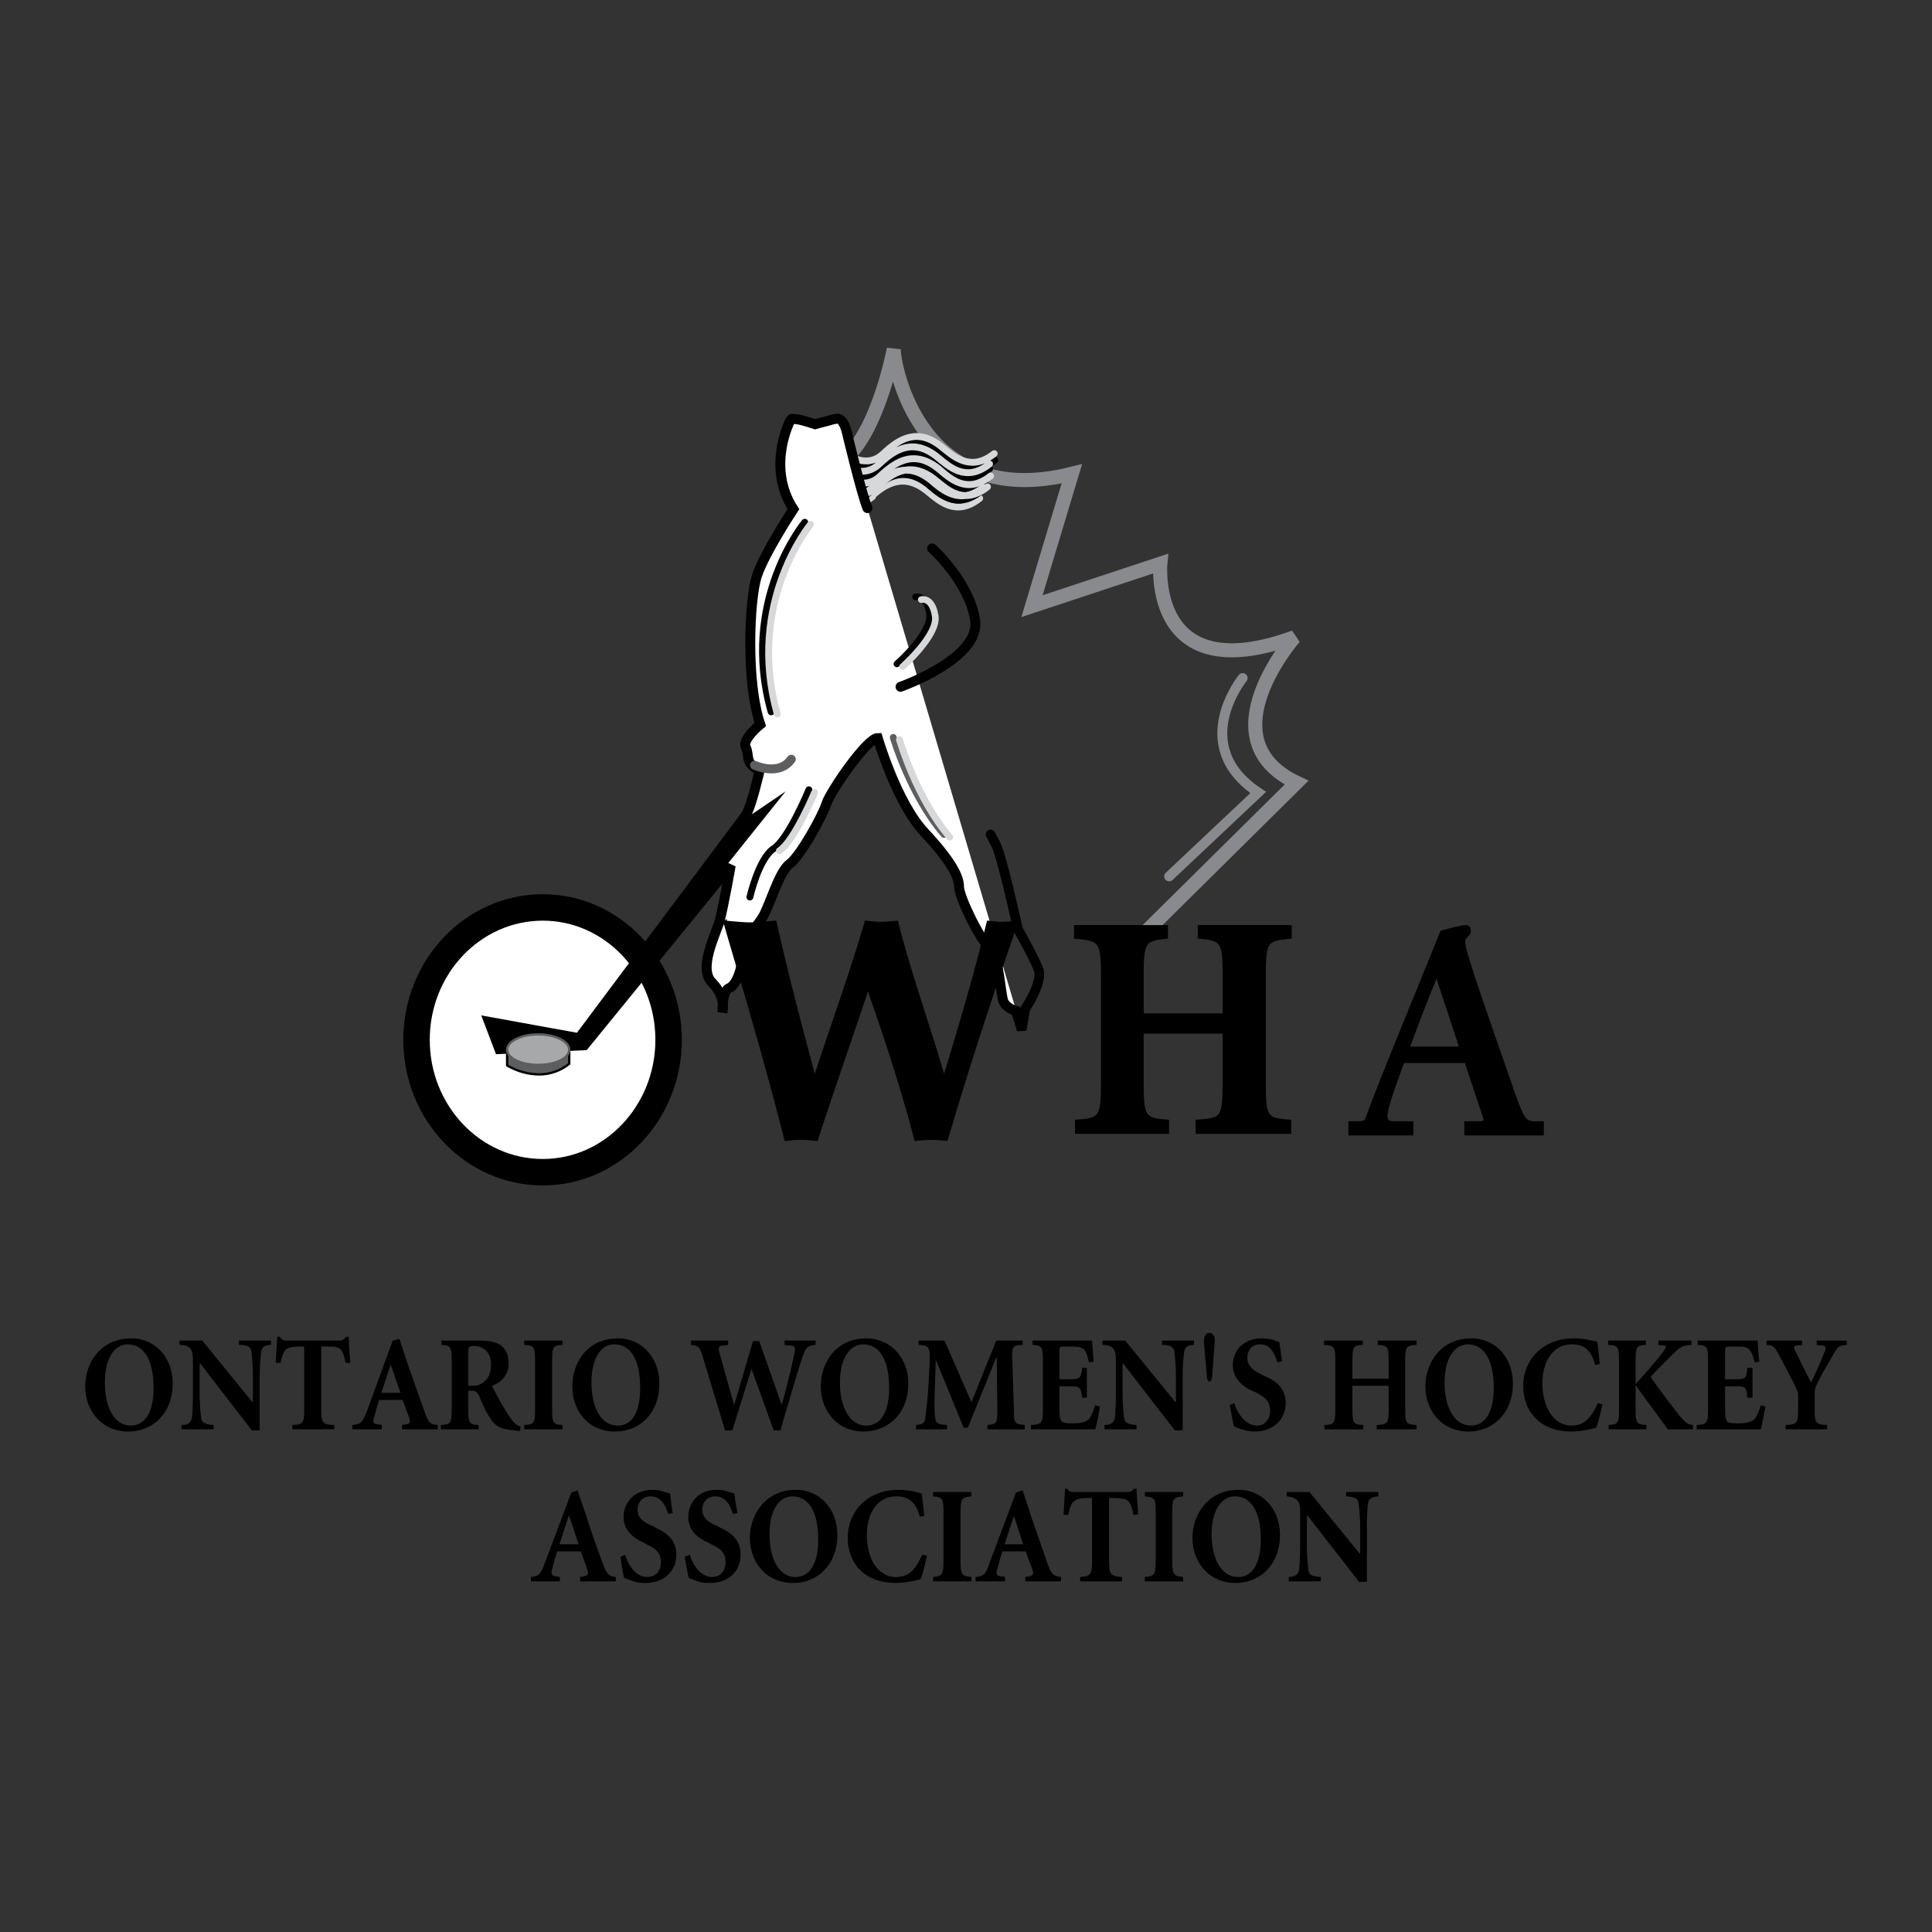 <svg xmlns="http://www.w3.org/2000/svg" width="2500" height="2500" viewBox="0 0 192.756 192.756"><rect x="0" y="0" width="192.756" height="192.756" fill="#333333" stroke="none"/><path fill-rule="evenodd" clip-rule="evenodd" fill="#fff" fill-opacity="0" d="M0 0h192.756v192.756H0V0z"/><path d="M111.898 102.33l-.725-6.251 18.18-17.992c-9.141-4.348-.207-14.513-.207-14.513-14.562 5.327-13.375-7.337-13.375-7.337l-12.809 4.239 3.977-13.208c-15.132 3.805-17.818-10.816-17.766-12.447 0 0-1.808 9.729-5.991 11.74" fill="none" stroke="#898a8d" stroke-width="1.402" stroke-miterlimit="2.613"/><path d="M82.305 45.42s3.099 3.588 5.371 1.359c1.601-1.522 3.46-2.609 5.836-.652 1.136.87 2.84 2.554 5.217.652m-15.908-2.228s3.099 3.587 5.423 1.359c1.601-1.521 3.46-2.609 5.835-.707 1.084.924 2.789 2.555 5.165.707" fill="none" stroke="#000" stroke-width=".682" stroke-linecap="round" stroke-linejoin="round" stroke-miterlimit="2.613"/><path d="M82.77 43.899s3.047 3.587 5.371 1.358c1.601-1.521 3.46-2.609 5.836-.652 1.084.87 2.84 2.555 5.217.652m-16.889-.325s3.099 3.587 5.423 1.359c1.601-1.522 3.46-2.609 5.836-.652 1.084.87 2.789 2.555 5.165.652M81.84 48.845c1.084.924 2.84 2.555 5.216.706m-5.681-1.195s3.047 3.587 5.371 1.359c1.601-1.522 3.46-2.609 5.836-.652 1.084.87 2.789 2.555 5.164.652" fill="none" stroke="#d7d8d9" stroke-width=".682" stroke-linecap="round" stroke-linejoin="round" stroke-miterlimit="2.613"/><path d="M81.892 46.562s3.099 3.587 5.422 1.359c1.602-1.522 3.409-2.609 5.785-.652 1.136.869 2.84 2.554 5.216.652" fill="none" stroke="#000" stroke-width=".682" stroke-linecap="round" stroke-linejoin="round" stroke-miterlimit="2.613"/><path d="M82.459 46.127s3.047 3.587 5.371 1.359c1.601-1.522 3.46-2.609 5.836-.707 1.085.924 2.789 2.609 5.166.707" fill="none" stroke="#d7d8d9" stroke-width=".682" stroke-linecap="round" stroke-linejoin="round" stroke-miterlimit="2.613"/><path d="M81.375 47.704s3.099 3.587 5.423 1.359c1.601-1.522 3.46-2.609 5.836-.707 1.084.924 2.789 2.555 5.165.707" fill="none" stroke="#000" stroke-width=".682" stroke-linecap="round" stroke-linejoin="round" stroke-miterlimit="2.613"/><path d="M81.685 47.269s3.047 3.587 5.371 1.358c1.601-1.521 3.46-2.609 5.836-.707 1.084.924 2.84 2.555 5.215.707m-15.492-.923c1.084.924 2.789 2.555 5.164.707m-5.681-1.197s3.099 3.587 5.423 1.359c1.601-1.522 3.46-2.609 5.836-.652 1.084.87 2.789 2.555 5.165.652" fill="none" stroke="#d7d8d9" stroke-width=".682" stroke-linecap="round" stroke-linejoin="round" stroke-miterlimit="2.613"/><path d="M54.158 116.951c6.92 0 12.55-5.924 12.55-13.207 0-7.285-5.629-13.209-12.55-13.209-6.972 0-12.601 5.924-12.601 13.209 0 7.283 5.629 13.207 12.601 13.207z" fill-rule="evenodd" clip-rule="evenodd" fill="#fff" stroke="#000" stroke-width="2.639" stroke-miterlimit="2.613"/><path d="M86.54 50.693c-.568-1.359-2.065-7.609-2.065-7.609s-.31-1.468-1.033-1.305c-.62.109-.62.163-.878.217-.465.109-1.239.327-1.239.327s-1.292-.435-1.808-.489c-.62-.055-.465-.109-.671.108 0 0-2.427 4.62.31 8.86 0 0-2.944 4.457-3.667 6.74-.723 2.337-1.085 10.437.361 14.73 0 0-1.859 1.521-1.446 2.283.414.815-.154 1.63 1.395 2.283 0 0-.826 3.642-1.395 4.511l-16.63 22.231-8.986-1.631 1.033 2.717 8.47-.379L72.906 86.35s-.724 4.077-1.085 5.436-2.221 4.838-.774 6.25c1.446 1.469 1.033 2.936 1.033 2.936s-.052-2.119.671-2.391 1.549-2.176 1.343-4.675c0 0 1.239-1.196 1.962-2.337.723-1.142 1.653-4.62 2.737-5.381 1.084-.815 3.305-4.838 3.667-6.034.362-1.141 4.028-6.522 5.113-6.522 0 0 1.859 6.414 4.648 9.403 2.737 2.936 3.46 4.457 3.46 5.436s2.065 5.272 3.048 6.088c.98.87 1.084 4.675 1.395 5.38.361.707 1.238.926 1.238.926l.414 1.303L86.54 50.693z" fill-rule="evenodd" clip-rule="evenodd" fill="#fff"/><path d="M86.54 50.693c-.568-1.359-2.065-7.609-2.065-7.609s-.31-1.468-1.033-1.305c-.62.109-.62.163-.878.217-.465.109-1.239.327-1.239.327s-1.292-.435-1.808-.489c-.62-.055-.465-.109-.671.108 0 0-2.427 4.62.31 8.86 0 0-2.944 4.457-3.667 6.74-.723 2.337-1.085 10.437.361 14.73 0 0-1.859 1.521-1.446 2.283.414.815-.155 1.63 1.395 2.283 0 0-.826 3.642-1.395 4.511l-16.63 22.231-8.986-1.631 1.033 2.717 8.47-.379L72.906 86.35s-.724 4.077-1.085 5.436-2.221 4.838-.774 6.25c1.446 1.469 1.033 2.936 1.033 2.936s-.052-2.119.671-2.391 1.549-2.176 1.343-4.675c0 0 1.239-1.196 1.962-2.337.723-1.142 1.653-4.62 2.737-5.381 1.084-.815 3.305-4.838 3.667-6.034.362-1.141 4.028-6.522 5.113-6.522 0 0 1.859 6.414 4.648 9.403 2.737 2.936 3.46 4.457 3.46 5.436s2.065 5.272 3.048 6.088c.98.87 1.084 4.675 1.395 5.38.361.707 1.238.924 1.238.924l.414 1.305" fill="none" stroke="#000" stroke-width=".99" stroke-linecap="round" stroke-miterlimit="2.613"/><path d="M101.775 102.166l.154.598.361-2.119s1.859-2.717 1.291-4.021c-.568-1.359-2.014-3.914-2.014-3.914s-1.652-7.5-2.221-8.479l-.516-.978" fill="none" stroke="#000" stroke-width=".962" stroke-linecap="round" stroke-miterlimit="2.613"/><path d="M139.941 105.863c-.621 1.738-1.705 4.564-1.705 5.49 0 .598.361.705.879.705h1.703v1.033h-6.094v-1.033h.98c.414 0 .621-.162.775-.598 1.24-3.424 4.338-10.871 7.385-18.426.518-.163 1.963-.543 2.377-.543.258 0 .309.217.309.435 0 .381-.568.435-.568 1.087 0 1.087 3.357 10.329 4.959 15.057.93 2.555 1.135 2.988 2.168 2.988h.725v1.033h-7.541v-1.033h1.344c.566 0 .67-.107.463-.76l-1.807-5.436h-6.352v.001zm3.409-8.752c-1.084 2.5-2.014 5.055-2.943 7.502h5.422l-2.479-7.502zM72.389 92.057c.826.054 1.652.164 2.479.164.775 0 1.653-.109 2.428-.164 1.188 5.326 2.582 10.545 3.977 15.764 1.704-5.273 3.615-10.438 5.164-15.764.517.054.981.109 1.498.109s.981-.055 1.498-.109c1.343 5.326 3.253 10.49 4.751 15.764 1.601-5.219 3.151-10.438 4.442-15.764.465.054.877.109 1.395.109.412 0 .93-.055 1.342-.109-2.529 7.283-4.854 14.35-6.972 21.578a13.268 13.268 0 0 0-1.446-.107c-.516 0-1.033.055-1.549.107-1.343-5.217-3.047-10.271-4.803-15.326-1.653 5-3.409 9.945-5.165 15.326-.517-.053-.981-.107-1.498-.107s-.981.055-1.498.107c-1.756-6.957-3.77-13.805-5.784-20.654l-.259-.924zM122.174 101.297v-4.021c0-3.371-.205-3.588-2.479-3.805v-.979h8.986v.979c-2.375.217-2.582.435-2.582 3.805v10.816c0 3.424.207 3.641 2.531 3.805v1.033h-9.143v-1.033c2.48-.164 2.686-.381 2.686-3.805v-5.164h-8.262v5.164c0 3.424.258 3.641 2.529 3.805v1.033h-8.986v-1.033c2.324-.164 2.584-.381 2.584-3.805V97.275c0-3.371-.26-3.588-2.686-3.805v-.979h8.984v.979c-2.168.217-2.426.435-2.426 3.805v4.021h8.264v.001z" fill-rule="evenodd" clip-rule="evenodd" stroke="#000" stroke-width=".39" stroke-miterlimit="2.613"/><path d="M80.291 52.106s-6.507 7.772-3.357 18.915" fill="none" stroke="#000" stroke-width=".682" stroke-linecap="round" stroke-miterlimit="2.613"/><path d="M89.122 73.576s1.705 5.816 5.062 9.675" fill="none" stroke="#5d5e60" stroke-width=".682" stroke-linecap="round" stroke-miterlimit="2.613"/><path d="M80.704 78.794s-2.014 4.892-3.512 5.87c-1.498.979-2.375 4.837-2.375 4.837" fill="none" stroke="#000" stroke-width=".682" stroke-linecap="round" stroke-miterlimit="2.613"/><path d="M123.982 67.651s-5.475 6.74 1.549 11.415l-8.883 8.371" fill="none" stroke="#898a8d" stroke-width=".99" stroke-linecap="round" stroke-miterlimit="2.613"/><path d="M92.995 54.715s3.667 3.261 4.286 7.12c.621 3.859-7.436 6.686-7.436 6.686" fill="none" stroke="#000" stroke-width=".99" stroke-linecap="round" stroke-miterlimit="2.613"/><path d="M75.281 76.348s2.428 1.142 3.667-.598" fill="none" stroke="#5d5e60" stroke-width=".891" stroke-linecap="round" stroke-miterlimit="2.613"/><path d="M91.342 59.553s1.085-.272 1.395 1.631c.31 1.957-3.253 5.055-3.253 5.055" fill="none" stroke="#000" stroke-width=".66" stroke-linecap="round" stroke-miterlimit="2.613"/><path d="M80.858 52.324s-6.456 7.827-3.305 18.915m12.189 2.554s1.652 5.816 5.01 9.729m-13.48-4.456s-2.015 4.838-3.512 5.816" fill="none" stroke="#d7d8d9" stroke-width=".682" stroke-linecap="round" stroke-miterlimit="2.613"/><path d="M91.911 59.825s1.084-.326 1.395 1.631c.31 1.902-3.254 5.055-3.254 5.055" fill="none" stroke="#d7d8d9" stroke-width=".66" stroke-linecap="round" stroke-miterlimit="2.613"/><path fill-rule="evenodd" clip-rule="evenodd" d="M74.3 81.729L57.773 103.58l-8.573-1.195.723 1.902 8.367-.219 20.09-25.11-4.08 2.771z"/><path d="M50.595 104.721v1.576s3.305 2.121 6.198-.162v-1.414h-6.198z" fill-rule="evenodd" clip-rule="evenodd" fill="#5d5e60"/><path d="M50.595 104.721v1.576s3.305 2.121 6.198-.162v-1.414" fill="none" stroke="#000" stroke-width=".232" stroke-linecap="round" stroke-miterlimit="2.613"/><path d="M53.693 106.244c1.705 0 3.099-.652 3.099-1.523 0-.814-1.395-1.521-3.099-1.521-1.704 0-3.099.707-3.099 1.521.001.871 1.395 1.523 3.099 1.523z" fill-rule="evenodd" clip-rule="evenodd" fill="#a6a8aa" stroke="#5d5e60" stroke-width=".232" stroke-linecap="round" stroke-miterlimit="2.613"/><path d="M13.1 133.529c2.324 0 4.132 1.848 4.132 4.512 0 2.881-1.911 4.783-4.441 4.783-2.582 0-4.287-2.012-4.287-4.512 0-2.228 1.446-4.783 4.596-4.783zm-.051 8.698c1.343 0 2.272-1.195 2.272-3.752 0-2.717-.929-4.348-2.582-4.348-1.343 0-2.272 1.414-2.272 3.805-.001 2.392.878 4.295 2.582 4.295zM25.909 142.715h-.775l-5.165-6.686h-.052v2.826c0 1.469.104 2.229.155 2.609.051.49.413.652 1.239.707v.434H18.11v-.434c.62 0 .93-.217 1.033-.707.052-.381.103-1.141.103-2.609v-2.717c0-.869 0-1.195-.207-1.521-.258-.326-.568-.436-1.136-.436v-.436h2.272l5.009 6.143h.052v-2.391c0-1.469-.103-2.229-.155-2.609-.052-.49-.362-.707-1.24-.707v-.436h3.202v.436c-.62 0-.929.217-.981.707-.051.381-.154 1.141-.154 2.609v5.218h.001zM32.054 140.541c0 1.467.104 1.576 1.291 1.631v.434h-4.183v-.434c1.084-.055 1.188-.164 1.188-1.631v-6.197h-.31c-1.033 0-1.395.164-1.601.381-.155.219-.31.598-.465 1.25h-.465c.052-.924.104-1.902.155-2.607h.258c.207.324.362.379.672.379h5.268c.31 0 .465-.107.671-.379h.258c0 .598.103 1.684.155 2.607h-.465c-.155-.705-.258-1.086-.465-1.305-.207-.271-.671-.326-1.446-.326h-.517v6.197h.001zM40.111 142.172l.31-.055c.517-.055.568-.217.362-.814-.207-.436-.413-1.143-.62-1.631h-2.324c-.155.381-.31.979-.465 1.576-.207.652-.207.814.413.869l.31.055v.434h-2.944v-.434c.826-.109.981-.164 1.446-1.359l2.582-7.066.671-.162.827 2.5c.568 1.631 1.136 3.262 1.652 4.674.413 1.25.62 1.359 1.343 1.414v.434h-3.563v-.435zm-2.066-3.207h1.911l-.981-2.826-.93 2.826zM46.721 140.541c0 1.467.104 1.576 1.033 1.631v.434h-3.771v-.434c.981-.055 1.085-.164 1.085-1.631v-4.729c0-1.469-.104-1.576-1.033-1.631v-.436h3.512c1.137 0 1.808.109 2.376.436.517.381.826.979.826 1.793 0 1.197-.671 1.902-1.652 2.283.155.381.671 1.305 1.033 1.957.465.762.775 1.25 1.033 1.576.259.271.413.436.775.543l-.052.436-.464-.055c-1.55-.109-2.015-.434-2.531-1.25-.413-.598-.774-1.412-1.084-2.174-.207-.436-.413-.543-.775-.543h-.31v1.794h-.001zm0-2.283h.362c.516 0 .878-.107 1.188-.381.517-.379.723-1.031.723-1.738 0-1.305-.878-1.848-1.652-1.848-.568 0-.62.053-.62.598v3.369h-.001zM55.087 140.541c0 1.467.104 1.576 1.033 1.631v.434h-3.821v-.434c.981-.055 1.084-.164 1.084-1.631v-4.729c0-1.469-.103-1.576-1.084-1.631v-.436h3.821v.436c-.93.055-1.033.162-1.033 1.631v4.729zM61.647 133.529c2.324 0 4.131 1.848 4.131 4.512 0 2.881-1.859 4.783-4.441 4.783-2.583 0-4.235-2.012-4.235-4.512 0-2.228 1.395-4.783 4.545-4.783zm0 8.698c1.343 0 2.221-1.195 2.221-3.752 0-2.717-.878-4.348-2.583-4.348-1.343 0-2.272 1.414-2.272 3.805 0 2.392.878 4.295 2.634 4.295zM72.647 134.182l-.465.055c-.517.055-.568.162-.361.869l1.395 5h.052l1.859-6.305h.62l2.221 6.305h.052c.465-1.738 1.033-4.021 1.188-4.836.207-.871.155-.979-.413-1.033l-.516-.055v-.436h3.098v.436c-.826.109-.981.162-1.394 1.467-.155.381-1.033 3.316-2.118 7.066h-.671l-2.221-6.143-1.911 6.143h-.723l-2.169-7.174c-.361-1.25-.568-1.305-1.239-1.359v-.436h3.718v.436h-.002zM86.437 133.529c2.324 0 4.183 1.848 4.183 4.512 0 2.881-1.911 4.783-4.493 4.783-2.531 0-4.235-2.012-4.235-4.512 0-2.228 1.394-4.783 4.545-4.783zm0 8.698c1.343 0 2.272-1.195 2.272-3.752 0-2.717-.929-4.348-2.582-4.348-1.343 0-2.324 1.414-2.324 3.805-.001 2.392.929 4.295 2.634 4.295zM102.033 133.746v.436c-1.033.055-1.084.109-1.033 1.631l.156 4.729c0 1.521.051 1.521 1.084 1.631v.434h-3.719v-.434c.93-.109.98-.109.98-1.631l-.051-5.109h-.053l-2.839 7.012h-.414l-2.737-6.686h-.052l-.104 3.369c-.052 1.197 0 1.957.052 2.338.052.543.31.652 1.188.707v.434h-3.099v-.434c.62-.055.878-.164.93-.707.052-.381.155-1.25.258-2.445l.155-2.771c.104-1.85 0-2.012-1.084-2.066v-.436h2.583l2.686 6.143 2.478-6.143h2.635v-.002zM104.047 135.812c0-1.469-.104-1.576-1.033-1.631v-.436h5.939c0 .219.104 1.197.156 2.121l-.465.055c-.156-.652-.26-1.033-.465-1.252-.207-.271-.672-.326-1.447-.326h-.465c-.516 0-.568 0-.568.49v2.771h.982c1.084 0 1.137-.055 1.291-1.141h.465v2.988h-.465c-.154-1.086-.207-1.141-1.291-1.141h-.982v2.174c0 .979.053 1.25.363 1.414.205.107.566.107 1.084.107.619 0 1.188-.107 1.498-.434.205-.219.412-.707.619-1.359l.465.109c-.053.543-.311 1.902-.465 2.281h-6.404v-.434c1.084-.055 1.188-.164 1.188-1.631v-4.725zM117.992 142.715h-.775l-5.164-6.686H112v2.826c0 1.469.104 2.229.156 2.609.051.49.412.652 1.238.707v.434h-3.201v-.434c.619 0 .93-.217 1.033-.707.051-.381.104-1.141.104-2.609v-2.717c0-.869 0-1.195-.207-1.521-.258-.326-.568-.436-1.137-.436v-.436h2.273l5.01 6.143h.051v-2.391c0-1.469-.104-2.229-.154-2.609-.053-.49-.363-.707-1.24-.707v-.436h3.201v.436c-.619 0-.93.217-.98.707-.051.381-.154 1.141-.154 2.609v5.218h-.001zM123.156 139.998c.207.76.98 2.229 2.271 2.229.826 0 1.291-.707 1.291-1.469 0-.924-.465-1.357-1.445-1.848l-.258-.107c-1.084-.49-2.014-1.305-2.014-2.609 0-1.469 1.084-2.664 2.891-2.664.361 0 .775.055 1.188.162.207.109.414.164.568.219.053.488.156 1.086.26 1.902l-.465.109c-.26-.816-.621-1.795-1.756-1.795-.775 0-1.24.598-1.24 1.359 0 .707.465 1.195 1.395 1.631l.412.217c1.033.436 2.016 1.141 2.016 2.664 0 1.576-1.189 2.826-3.1 2.826-.465 0-.93-.109-1.291-.219-.361-.107-.619-.217-.775-.324-.102-.326-.258-1.305-.412-2.121l.464-.162zM138.547 137.551v-1.738c0-1.469-.104-1.576-1.086-1.631v-.436h3.875v.436c-1.033.055-1.137.162-1.137 1.631v4.729c0 1.467.104 1.576 1.137 1.631v.434h-3.977v-.434c1.084-.055 1.188-.164 1.188-1.631v-2.283h-3.615v2.283c0 1.467.104 1.576 1.084 1.631v.434h-3.873v-.434c.98-.055 1.084-.164 1.084-1.631v-4.729c0-1.469-.104-1.576-1.137-1.631v-.436h3.875v.436c-.93.055-1.033.162-1.033 1.631v1.738h3.615zM146.811 133.529c2.322 0 4.131 1.848 4.131 4.512 0 2.881-1.912 4.783-4.441 4.783-2.582 0-4.287-2.012-4.287-4.512-.001-2.228 1.444-4.783 4.597-4.783zm-.053 8.698c1.342 0 2.271-1.195 2.271-3.752 0-2.717-.93-4.348-2.582-4.348-1.342 0-2.324 1.414-2.324 3.805 0 2.392.93 4.295 2.635 4.295zM159.152 136.193c-.412-1.631-1.238-2.066-2.324-2.066-2.014 0-2.943 1.902-2.943 3.859 0 2.5 1.188 4.24 2.893 4.24 1.291 0 1.963-.762 2.633-2.229l.465.107c-.154.707-.412 1.795-.619 2.338-.361.109-1.549.381-2.428.381-3.512 0-4.854-2.338-4.854-4.512 0-2.717 2.014-4.783 5.061-4.783 1.084 0 1.963.271 2.324.326.104.762.154 1.359.258 2.229l-.466.11zM163.182 140.541c0 1.467.104 1.576 1.084 1.631v.434h-3.77v-.434c.93-.055 1.031-.164 1.031-1.631v-4.729c0-1.469-.102-1.576-1.084-1.631v-.436h3.77v.436c-.928.055-1.031.162-1.031 1.631v2.283c.619-.652 2.221-2.5 2.736-3.207.361-.49.361-.652 0-.652l-.465-.055v-.436h3.305v.436c-.826.055-1.031.109-1.859.924-.826.816-1.6 1.576-2.221 2.283.93 1.305 1.912 2.609 2.842 3.805.672.762.877.924 1.395.979v.434h-2.531c-.465-.705-2.117-2.879-3.15-4.348h-.051v2.283h-.001zM170.412 135.812c0-1.469-.104-1.576-1.033-1.631v-.436h5.99c0 .219.051 1.197.154 2.121l-.465.055c-.154-.652-.309-1.033-.516-1.252-.207-.271-.619-.326-1.395-.326h-.516c-.465 0-.518 0-.518.49v2.771h.98c1.086 0 1.137-.055 1.24-1.141h.518v2.988h-.518c-.104-1.086-.154-1.141-1.24-1.141h-.98v2.174c0 .979.053 1.25.311 1.414.258.107.619.107 1.135.107.568 0 1.189-.107 1.498-.434.207-.219.414-.707.621-1.359l.465.109c-.104.543-.363 1.902-.465 2.281h-6.404v-.434c1.033-.055 1.137-.164 1.137-1.631v-4.725h.001zM181.051 140.541c0 1.467.102 1.576 1.238 1.631v.434h-4.131v-.434c1.137-.055 1.24-.164 1.24-1.631v-1.25c0-.381-.053-.488-.207-.816-.361-.76-.826-1.629-1.652-3.205-.568-1.033-.621-1.033-1.291-1.088v-.436h3.562v.436l-.516.055c-.361.055-.361.162-.156.598.518 1.033 1.033 2.119 1.551 3.098.412-.814.98-2.119 1.342-3.043.207-.49.154-.598-.311-.652l-.465-.055v-.436h2.996v.436c-.775.055-.93.162-1.445 1.141-.465.816-.93 1.523-1.498 2.719-.207.434-.258.543-.258 1.086v1.412h.001zM57.876 157.336l.31-.053c.517-.109.568-.219.361-.816a22.525 22.525 0 0 0-.62-1.686h-2.324c-.154.381-.31.979-.464 1.576-.207.707-.155.871.413.926l.31.053v.436H52.97v-.436c.775-.107.93-.162 1.395-1.412l2.634-7.012.62-.219.878 2.555a89.409 89.409 0 0 0 1.601 4.621c.465 1.305.671 1.359 1.343 1.467v.436h-3.563v-.436h-.002zm-2.065-3.26h1.911l-.929-2.828h-.052l-.93 2.828zM62.37 155.107c.207.762.93 2.229 2.221 2.229.878 0 1.343-.652 1.343-1.467 0-.924-.465-1.359-1.446-1.793l-.258-.164c-1.085-.488-2.014-1.25-2.014-2.555 0-1.467 1.084-2.717 2.892-2.717.361 0 .775.053 1.188.217.207.055.413.109.568.162.052.49.104 1.088.258 1.957l-.465.055c-.258-.814-.671-1.738-1.756-1.738-.826 0-1.291.598-1.291 1.357 0 .707.516 1.197 1.446 1.576l.413.219c1.033.488 2.014 1.195 2.014 2.662 0 1.631-1.239 2.826-3.099 2.826-.465 0-.981-.053-1.291-.217-.361-.109-.62-.217-.826-.271-.103-.381-.258-1.305-.362-2.119l.465-.219zM68.825 155.107c.207.762.93 2.229 2.221 2.229.878 0 1.343-.652 1.343-1.467 0-.924-.465-1.359-1.446-1.793l-.258-.164c-1.136-.488-2.014-1.25-2.014-2.555 0-1.467 1.033-2.717 2.84-2.717.414 0 .827.053 1.24.217.207.055.361.109.517.162.051.49.155 1.088.31 1.957l-.465.055c-.258-.814-.671-1.738-1.756-1.738-.826 0-1.291.598-1.291 1.357 0 .707.517 1.197 1.446 1.576l.414.219c1.033.488 1.962 1.195 1.962 2.662 0 1.631-1.188 2.826-3.047 2.826-.516 0-.981-.053-1.343-.217-.361-.109-.568-.217-.774-.271-.104-.381-.258-1.305-.413-2.119l.514-.219zM79.413 148.641c2.324 0 4.132 1.848 4.132 4.51 0 2.881-1.911 4.783-4.441 4.783-2.583 0-4.287-2.01-4.287-4.51-.001-2.176 1.445-4.783 4.596-4.783zm-.052 8.695c1.343 0 2.272-1.195 2.272-3.75 0-2.717-.93-4.293-2.582-4.293-1.343 0-2.272 1.412-2.272 3.75 0 2.391.878 4.293 2.582 4.293zM91.756 151.303c-.414-1.576-1.24-2.01-2.324-2.01-2.014 0-2.944 1.848-2.944 3.805 0 2.555 1.188 4.238 2.893 4.238 1.343 0 1.962-.76 2.634-2.229l.465.109c-.155.762-.413 1.848-.62 2.338-.361.107-1.549.379-2.427.379-3.512 0-4.854-2.281-4.854-4.51 0-2.664 2.014-4.783 5.061-4.783 1.136 0 1.963.271 2.324.379.104.762.155 1.359.258 2.229l-.466.055zM95.835 155.652c0 1.467.104 1.576 1.085 1.684v.436h-3.822v-.436c.929-.107 1.033-.217 1.033-1.684v-4.676c0-1.521-.104-1.576-1.033-1.684v-.436h3.822v.436c-.981.107-1.085.162-1.085 1.684v4.676zM102.291 157.336l.311-.053c.516-.109.568-.219.361-.816a21.18 21.18 0 0 1-.619-1.686h-2.324c-.156.381-.311.979-.465 1.576-.207.707-.207.871.412.926l.311.053v.436h-2.943v-.436c.773-.107.98-.162 1.395-1.412l2.633-7.012.672-.219.826 2.555c.568 1.631 1.137 3.262 1.602 4.621.465 1.305.672 1.359 1.395 1.467v.436h-3.564v-.436h-.003zm-2.066-3.26h1.859l-.928-2.828-.931 2.828zM110.658 155.652c0 1.467.104 1.576 1.291 1.684v.436h-4.184v-.436c1.084-.107 1.188-.217 1.188-1.684v-6.197h-.309c-1.033 0-1.395.164-1.602.436-.154.162-.311.543-.465 1.25h-.465c.051-.979.104-1.902.154-2.609h.207c.258.326.361.326.723.326h5.217c.361 0 .516-.055.723-.326h.258c0 .543.104 1.631.156 2.555l-.465.055c-.156-.762-.26-1.143-.518-1.359-.207-.217-.619-.326-1.395-.326h-.516v6.195h.002zM116.959 155.652c0 1.467.104 1.576 1.084 1.684v.436h-3.822v-.436c.982-.107 1.086-.217 1.086-1.684v-4.676c0-1.521-.104-1.576-1.086-1.684v-.436h3.822v.436c-.98.107-1.084.162-1.084 1.684v4.676zM123.568 148.641c2.324 0 4.133 1.848 4.133 4.51 0 2.881-1.912 4.783-4.441 4.783-2.582 0-4.287-2.01-4.287-4.51 0-2.176 1.445-4.783 4.595-4.783zm-.05 8.695c1.342 0 2.271-1.195 2.271-3.75 0-2.717-.93-4.293-2.582-4.293-1.342 0-2.324 1.412-2.324 3.75 0 2.391.929 4.293 2.635 4.293zM136.377 157.826h-.775l-5.164-6.631h-.051v2.826c0 1.412.104 2.174.154 2.609.053.488.361.652 1.24.705v.436h-3.203v-.436c.621-.053.93-.217 1.033-.705.053-.436.104-1.197.104-2.609v-2.719c0-.869 0-1.195-.207-1.521-.258-.326-.619-.436-1.135-.488v-.436h2.271l5.01 6.143h.051v-2.393c0-1.412-.104-2.174-.154-2.609-.051-.488-.414-.652-1.24-.705v-.436h3.203v.436c-.619.053-.93.217-1.033.705-.051.436-.104 1.197-.104 2.609v5.219zM120.109 133.855c0-.326.104-.869.568-.869.412 0 .568.543.516.869l-.258 3.533c0 .109-.104.436-.258.436-.207 0-.26-.326-.26-.436l-.308-3.533z" fill-rule="evenodd" clip-rule="evenodd"/></svg>

